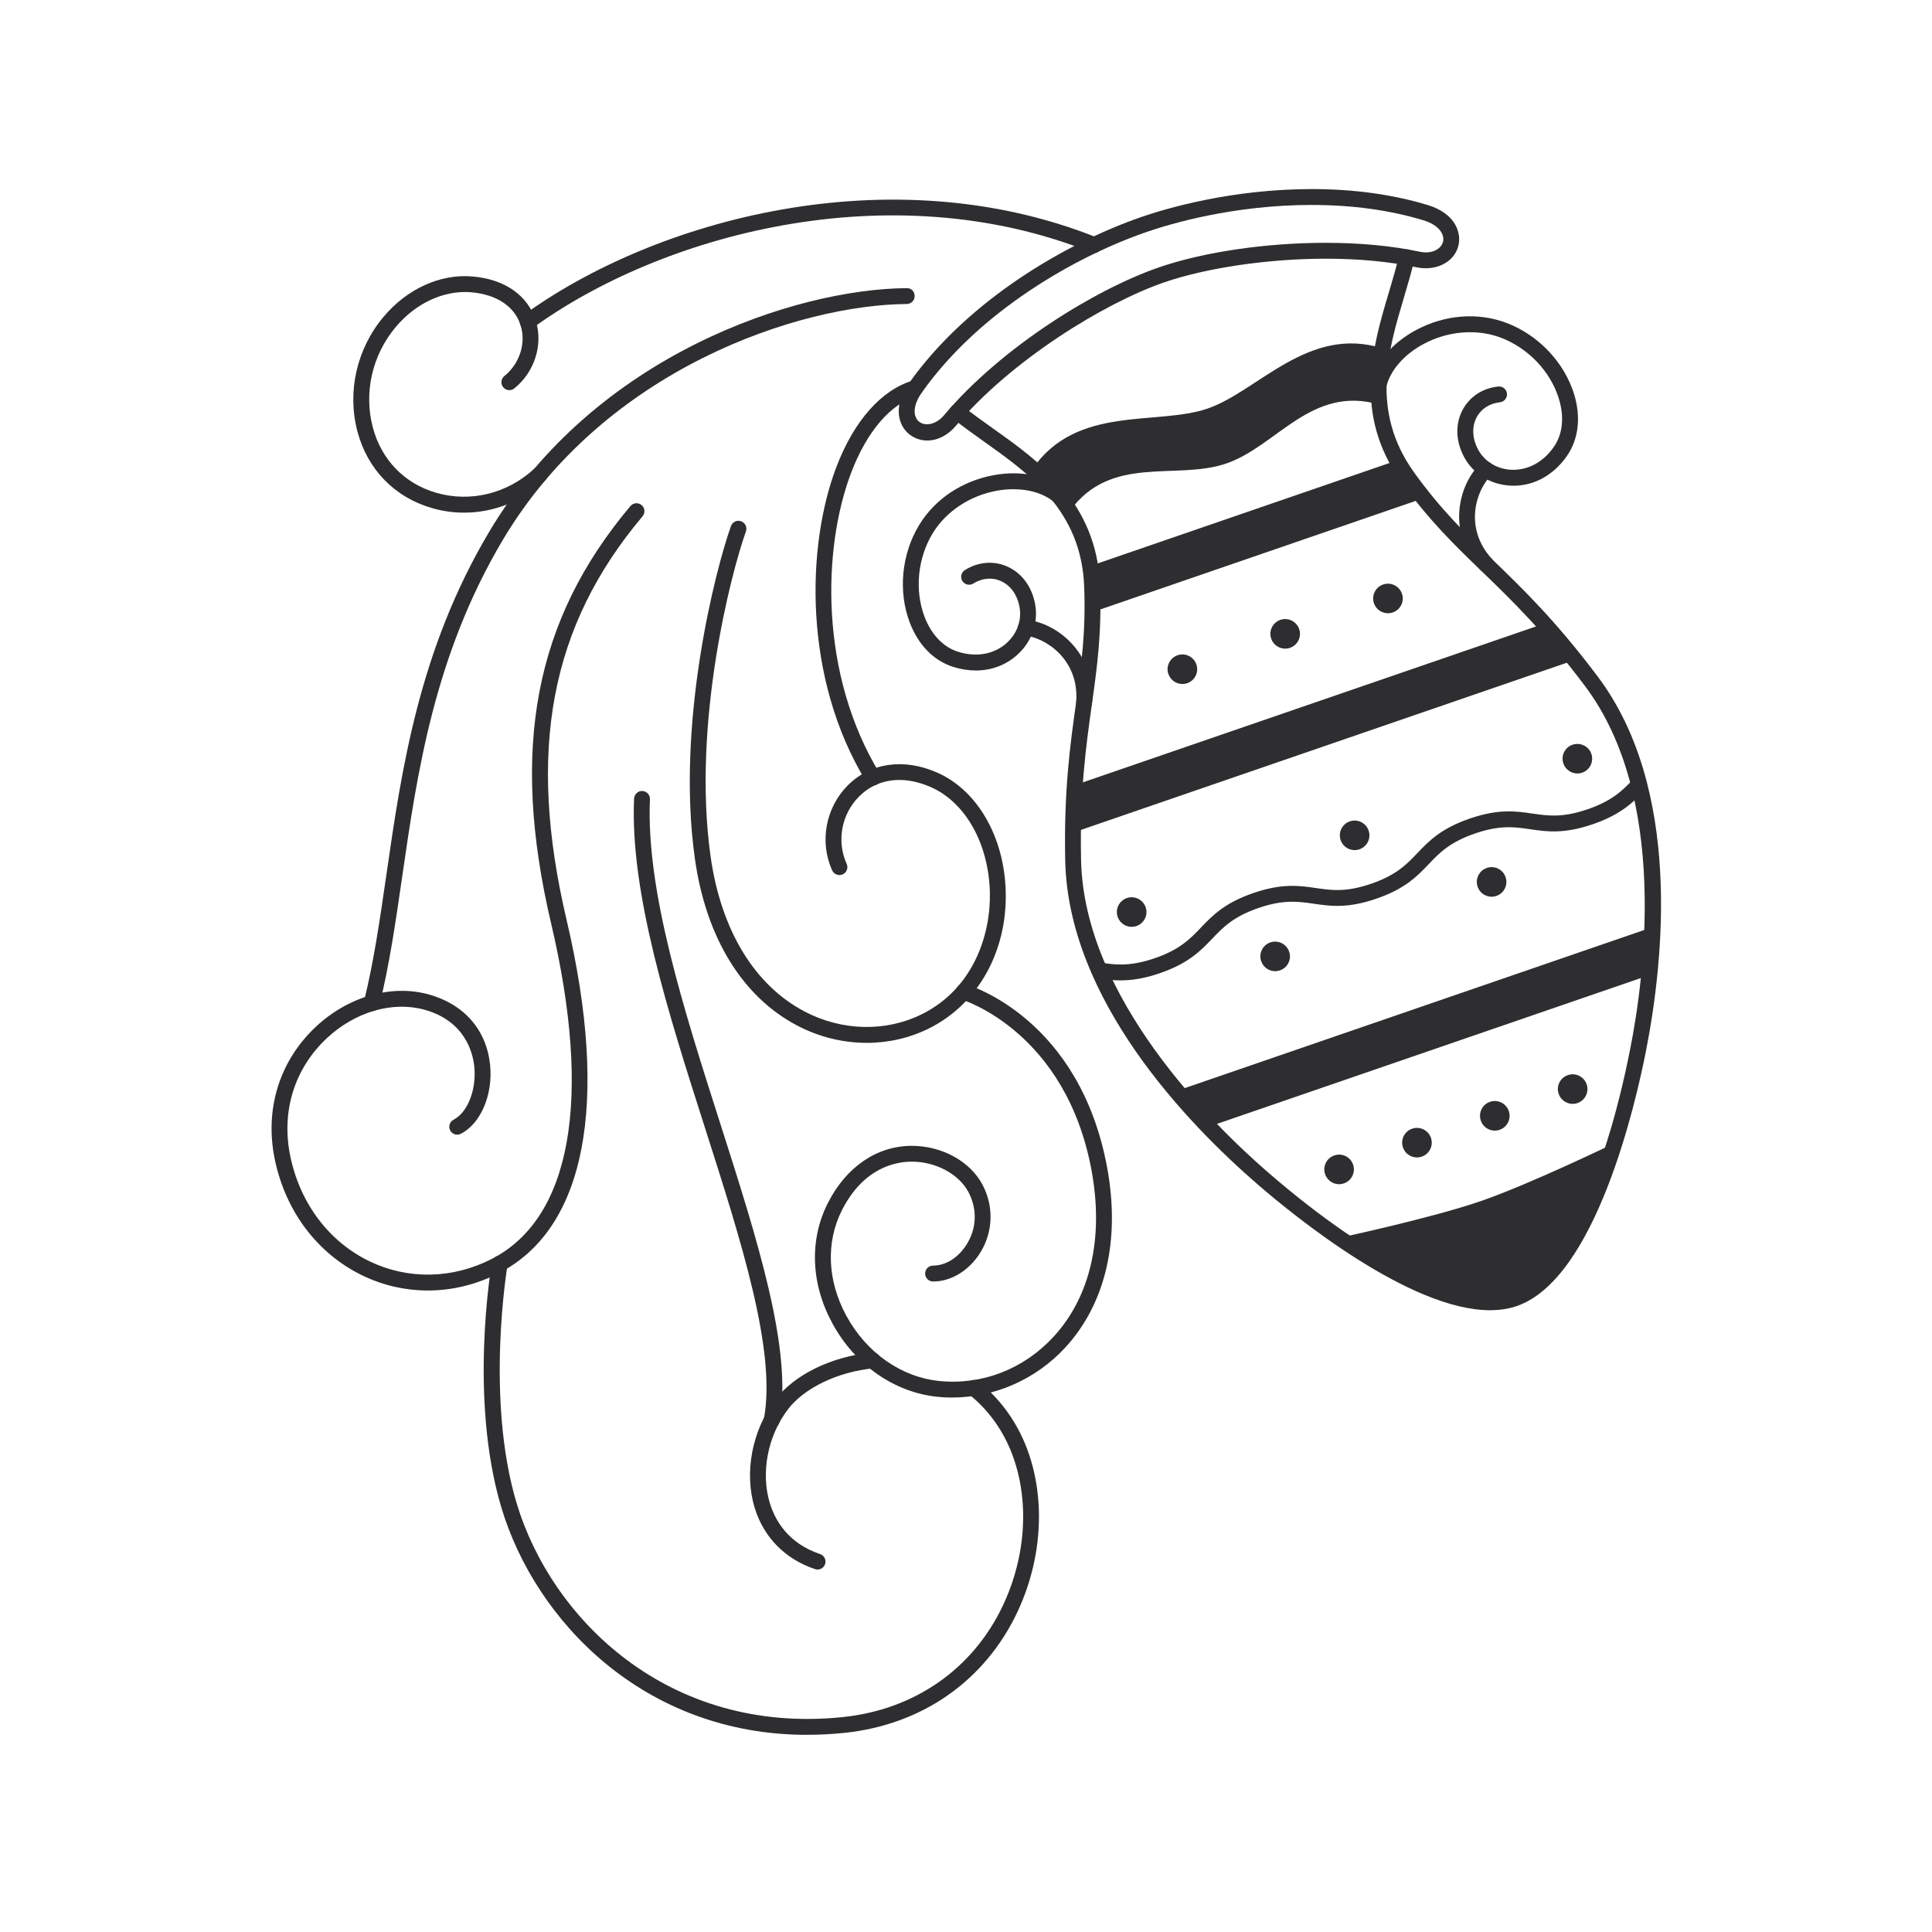 <svg xmlns="http://www.w3.org/2000/svg" fill="none" viewBox="0 0 236 236" height="236" width="236">
<path fill="#2E2E30" d="M163.599 151.2C171.793 156.844 179.88 160.381 184.971 158.628C190.062 156.876 194.255 149.121 197.233 139.631C197.127 139.682 186.881 144.65 180.865 146.724C174.849 148.794 163.714 151.181 163.599 151.204V151.2Z"></path>
<path fill="#2E2E30" d="M149.813 56.61C155.968 54.494 160.216 46.997 168.501 49.425H168.506C168.258 47.08 168.46 44.78 168.884 42.558C159.825 39.688 153.666 47.792 147.512 49.908C141.358 52.029 131.512 49.43 126.141 57.263V57.273C127.839 58.767 129.418 60.451 130.665 62.447C135.696 55.433 143.659 58.731 149.813 56.61Z"></path>
<path fill="#2E2E30" d="M171.963 58.294C171.466 57.604 171.047 56.918 170.669 56.233L133.155 69.144C133.28 69.917 133.372 70.718 133.404 71.564C133.45 72.695 133.455 73.749 133.441 74.775L173.915 60.846C173.275 60.046 172.626 59.214 171.968 58.294H171.963Z"></path>
<path fill="#2E2E30" d="M131.296 95.906C131.176 97.682 131.093 99.591 131.075 101.706L192.372 80.617C191.051 78.961 189.813 77.502 188.626 76.178L131.3 95.901L131.296 95.906Z"></path>
<path fill="#2E2E30" d="M147.641 137.635L201.454 119.121C201.643 117.235 201.781 115.271 201.85 113.256L143.715 133.261C145.008 134.806 146.329 136.264 147.641 137.635Z"></path>
<path fill="#2E2E30" d="M183.912 107.143C184.239 108.086 183.733 109.117 182.794 109.439C181.85 109.761 180.824 109.264 180.497 108.316C180.175 107.378 180.672 106.348 181.615 106.021C182.559 105.694 183.585 106.196 183.912 107.139V107.143Z"></path>
<path fill="#2E2E30" d="M167.18 101.453C167.507 102.392 167.001 103.422 166.057 103.744C165.114 104.066 164.087 103.565 163.765 102.626C163.438 101.688 163.94 100.658 164.884 100.331C165.827 100.009 166.854 100.506 167.18 101.453Z"></path>
<path fill="#2E2E30" d="M194.389 92.088C194.711 93.031 194.214 94.057 193.27 94.384C192.331 94.706 191.3 94.204 190.973 93.261C190.646 92.318 191.148 91.293 192.092 90.971C193.035 90.649 194.062 91.145 194.389 92.088Z"></path>
<path fill="#2E2E30" d="M136.529 111.996C136.856 112.939 137.883 113.44 138.826 113.114C139.77 112.792 140.272 111.762 139.945 110.819C139.618 109.88 138.592 109.379 137.648 109.701C136.704 110.027 136.203 111.053 136.525 111.996H136.529Z"></path>
<path fill="#2E2E30" d="M154.062 117.415C154.384 118.357 155.415 118.859 156.354 118.532C157.298 118.21 157.8 117.185 157.473 116.242C157.146 115.299 156.12 114.797 155.176 115.119C154.232 115.441 153.731 116.472 154.057 117.415H154.062Z"></path>
<path fill="#2E2E30" d="M155.282 78.013C155.604 78.956 156.635 79.457 157.579 79.135C158.522 78.809 159.024 77.783 158.697 76.84C158.37 75.897 157.344 75.396 156.4 75.718C155.457 76.044 154.955 77.07 155.282 78.013Z"></path>
<path fill="#2E2E30" d="M161.869 143.435C162.195 144.378 163.222 144.88 164.166 144.553C165.109 144.227 165.611 143.201 165.284 142.258C164.962 141.315 163.931 140.814 162.987 141.14C162.044 141.462 161.542 142.492 161.869 143.435Z"></path>
<path fill="#2E2E30" d="M171.378 140.165C171.701 141.108 172.732 141.609 173.675 141.287C174.619 140.961 175.121 139.935 174.794 138.992C174.467 138.049 173.44 137.548 172.497 137.874C171.553 138.196 171.052 139.222 171.378 140.165Z"></path>
<path fill="#2E2E30" d="M180.888 136.89C181.21 137.833 182.241 138.334 183.185 138.008C184.129 137.686 184.63 136.655 184.303 135.712C183.977 134.769 182.95 134.268 182.007 134.59C181.063 134.912 180.561 135.942 180.888 136.885V136.89Z"></path>
<path fill="#2E2E30" d="M190.398 133.619C190.725 134.562 191.751 135.064 192.695 134.742C193.638 134.415 194.135 133.39 193.813 132.447C193.486 131.504 192.46 131.002 191.516 131.329C190.573 131.651 190.071 132.677 190.398 133.619Z"></path>
<path fill="#2E2E30" d="M142.725 82.332C143.052 83.275 144.078 83.776 145.022 83.454C145.965 83.132 146.467 82.102 146.14 81.159C145.814 80.216 144.787 79.715 143.843 80.041C142.9 80.368 142.398 81.394 142.72 82.337L142.725 82.332Z"></path>
<path fill="#2E2E30" d="M171.254 72.516C171.581 73.459 171.079 74.489 170.131 74.811C169.192 75.133 168.161 74.637 167.834 73.689C167.512 72.751 168.009 71.72 168.953 71.398C169.896 71.072 170.923 71.573 171.249 72.516H171.254Z"></path>
<path fill="#2E2E30" d="M113.261 53.809C111.959 53.809 110.78 53.105 110.196 51.978C109.441 50.52 109.736 48.648 111.006 46.849C118.269 36.564 130.453 29.596 139.443 26.5C142.417 25.474 150.393 23.096 160.258 23.096C165.358 23.096 170.113 23.749 174.389 25.042C177.574 26.003 178.435 28.151 178.209 29.701C177.892 31.854 175.613 33.188 173.026 32.65C169.73 31.955 166.002 31.601 161.938 31.601C154.941 31.601 147.379 32.71 142.2 34.494C134.909 37.006 123.517 43.998 116.769 52.006C115.788 53.169 114.546 53.809 113.266 53.809H113.261ZM160.258 25.033C150.683 25.033 142.955 27.337 140.074 28.331C131.374 31.325 119.586 38.055 112.594 47.962C111.752 49.154 111.508 50.29 111.922 51.081C112.479 52.162 114.168 52.079 115.287 50.755C122.334 42.388 133.846 35.318 141.57 32.659C147.02 30.782 154.633 29.66 161.942 29.66C166.14 29.66 170.007 30.028 173.431 30.75C175.102 31.1 176.17 30.267 176.294 29.416C176.409 28.63 175.834 27.498 173.832 26.896C169.74 25.663 165.174 25.037 160.262 25.037L160.258 25.033Z"></path>
<path fill="#2E2E30" d="M182.025 160.05C172.216 160.05 158.122 148.569 153.657 144.705C145.013 137.226 130.463 122.129 130.118 105.078C129.947 96.536 130.734 90.906 131.434 85.938C132.065 81.463 132.658 77.236 132.433 71.596C132.069 62.369 125.745 57.88 120.166 53.915C118.799 52.94 117.501 52.024 116.336 51.063C115.922 50.722 115.862 50.111 116.203 49.697C116.543 49.287 117.151 49.223 117.565 49.563C118.684 50.479 119.95 51.38 121.289 52.332C126.937 56.343 133.966 61.339 134.371 71.518C134.601 77.332 133.998 81.642 133.353 86.205C132.668 91.099 131.885 96.647 132.055 105.037C132.401 121.945 148.166 137.382 154.927 143.238C167.517 154.139 178.904 159.686 184.653 157.708C190.398 155.731 195.954 144.355 199.157 128.022C200.883 119.25 203.797 97.382 193.647 83.85C188.612 77.134 184.58 73.243 181.022 69.807C177.703 66.605 174.573 63.583 171.176 58.859C165.224 50.589 167.682 42.333 169.661 35.695C170.131 34.117 170.573 32.632 170.89 31.219C171.006 30.7 171.521 30.378 172.05 30.483C172.571 30.599 172.902 31.118 172.782 31.643C172.451 33.119 172 34.637 171.521 36.247C169.569 42.802 167.355 50.23 172.75 57.728C176.046 62.309 179.121 65.276 182.37 68.413C185.979 71.9 190.071 75.846 195.199 82.686C205.431 96.334 203.263 117.18 201.058 128.394C199.788 134.861 194.899 156.232 185.279 159.539C184.267 159.889 183.176 160.045 182.02 160.045L182.025 160.05Z"></path>
<path fill="#2E2E30" d="M119.19 81.9C118.306 81.9 117.395 81.762 116.479 81.476C114.072 80.731 112.171 78.795 111.121 76.021C109.685 72.226 110.127 67.668 112.281 64.126C114.224 60.929 117.584 58.708 121.501 58.022C124.764 57.452 127.821 58.082 129.887 59.747C130.306 60.083 130.371 60.695 130.035 61.109C129.699 61.527 129.091 61.592 128.672 61.256C127.061 59.959 124.507 59.467 121.837 59.931C118.518 60.511 115.568 62.456 113.938 65.133C112.088 68.174 111.706 72.084 112.935 75.336C113.768 77.534 115.232 79.057 117.054 79.623C119.25 80.303 121.381 79.931 122.9 78.606C124.207 77.461 124.824 75.819 124.548 74.209C124.29 72.691 123.457 71.513 122.269 70.98C121.197 70.497 119.968 70.607 118.891 71.279C118.44 71.564 117.837 71.426 117.556 70.971C117.271 70.515 117.413 69.917 117.864 69.637C119.499 68.615 121.39 68.464 123.061 69.213C124.852 70.018 126.09 71.72 126.458 73.887C126.845 76.168 125.993 78.477 124.175 80.069C122.79 81.279 121.054 81.904 119.186 81.904L119.19 81.9Z"></path>
<path fill="#2E2E30" d="M132.424 86.844C132.401 86.844 132.373 86.844 132.345 86.844C131.811 86.803 131.411 86.334 131.457 85.8C131.88 80.478 127.6 77.866 125.215 77.649C124.681 77.599 124.29 77.13 124.336 76.596C124.387 76.062 124.847 75.681 125.39 75.718C129.059 76.049 133.878 79.793 133.39 85.957C133.349 86.463 132.925 86.849 132.424 86.849V86.844Z"></path>
<path fill="#2E2E30" d="M184.888 59.329C184.75 59.329 184.612 59.329 184.469 59.319C182.057 59.181 179.958 57.884 178.858 55.851C177.813 53.919 177.74 51.817 178.656 50.083C179.512 48.464 181.095 47.415 183.01 47.213C183.553 47.153 184.023 47.544 184.078 48.073C184.133 48.606 183.751 49.08 183.217 49.14C181.956 49.273 180.92 49.945 180.373 50.985C179.765 52.139 179.834 53.574 180.566 54.931C181.344 56.371 182.844 57.286 184.575 57.383C186.591 57.48 188.497 56.477 189.809 54.586C190.895 53.022 191.111 50.92 190.412 48.675C189.381 45.355 186.669 42.512 183.337 41.252C180.405 40.138 176.884 40.423 173.91 42.01C171.516 43.289 169.809 45.249 169.339 47.263C169.22 47.783 168.695 48.105 168.175 47.99C167.655 47.866 167.328 47.346 167.452 46.826C168.055 44.241 170.076 41.863 172.999 40.304C176.506 38.432 180.524 38.124 184.023 39.444C187.898 40.911 191.061 44.232 192.267 48.105C193.146 50.934 192.837 53.63 191.406 55.695C189.79 58.022 187.433 59.333 184.888 59.333V59.329Z"></path>
<path fill="#2E2E30" d="M181.555 69.94C181.293 69.94 181.031 69.834 180.842 69.627C176.662 65.074 178.154 59.163 180.842 56.642C181.233 56.279 181.845 56.297 182.214 56.684C182.582 57.075 182.559 57.686 182.172 58.05C180.428 59.687 178.665 64.379 182.273 68.312C182.637 68.707 182.61 69.319 182.214 69.678C182.03 69.848 181.795 69.936 181.56 69.936L181.555 69.94Z"></path>
<path fill="#2E2E30" d="M136.907 119.76C135.871 119.76 134.992 119.632 134.159 119.507C133.63 119.429 133.261 118.937 133.34 118.408C133.418 117.879 133.901 117.52 134.44 117.589C136.18 117.842 137.975 118.109 141.054 117.051C144.134 115.989 145.376 114.692 146.688 113.316C148.106 111.835 149.565 110.303 153.095 109.089C156.626 107.875 158.72 108.183 160.75 108.477C162.633 108.753 164.41 109.011 167.493 107.953C170.573 106.895 171.816 105.593 173.128 104.218C174.541 102.737 176.004 101.205 179.535 99.991C183.065 98.776 185.164 99.085 187.19 99.379C189.072 99.65 190.853 99.917 193.933 98.855C197.017 97.797 198.273 96.476 199.493 95.198C199.861 94.811 200.478 94.797 200.865 95.165C201.252 95.534 201.265 96.15 200.897 96.536C199.581 97.912 198.094 99.471 194.563 100.681C191.033 101.895 188.934 101.591 186.904 101.292C185.022 101.016 183.24 100.759 180.161 101.817C177.081 102.879 175.839 104.176 174.527 105.552C173.114 107.033 171.65 108.565 168.12 109.779C164.589 110.993 162.495 110.685 160.465 110.391C158.582 110.119 156.805 109.857 153.721 110.915C150.642 111.978 149.399 113.275 148.087 114.65C146.67 116.131 145.211 117.663 141.685 118.877C139.724 119.553 138.196 119.756 136.902 119.756L136.907 119.76Z"></path>
<path fill="#2E2E30" d="M105.869 127.387C102.978 127.387 100.06 126.683 97.381 125.275C90.675 121.757 86.233 114.512 84.88 104.875C82.551 88.316 87.407 69.535 89.289 64.264C89.469 63.758 90.021 63.487 90.528 63.675C91.034 63.855 91.296 64.411 91.117 64.913C89.275 70.069 84.525 88.431 86.799 104.604C88.065 113.601 92.148 120.335 98.284 123.56C102.859 125.961 108.226 126.08 112.64 123.872C118.932 120.731 121.04 114.126 120.916 108.992C120.769 103.054 117.938 98.013 113.699 96.145C110.32 94.659 107.121 95.087 104.916 97.318C102.776 99.48 102.178 102.778 103.425 105.524C103.646 106.012 103.425 106.587 102.942 106.807C102.449 107.028 101.878 106.807 101.657 106.329C100.079 102.856 100.838 98.689 103.54 95.957C106.306 93.164 110.394 92.576 114.481 94.374C119.406 96.541 122.693 102.263 122.854 108.946C123.034 116.255 119.452 122.64 113.505 125.611C111.13 126.798 108.511 127.391 105.865 127.391L105.869 127.387Z"></path>
<path fill="#2E2E30" d="M106.638 95.961C106.311 95.961 105.993 95.796 105.809 95.497C98.063 82.801 98.495 66.656 102.173 57.029C104.327 51.394 107.646 47.645 111.517 46.477C112.033 46.32 112.571 46.615 112.723 47.125C112.879 47.641 112.589 48.179 112.074 48.331C108.792 49.324 105.915 52.659 103.982 57.719C100.465 66.918 100.056 82.346 107.462 94.485C107.743 94.945 107.595 95.538 107.14 95.819C106.983 95.915 106.808 95.961 106.638 95.961Z"></path>
<path fill="#2E2E30" d="M116.336 170.717C115.742 170.717 115.153 170.689 114.559 170.629C109.271 170.105 104.461 166.756 101.694 161.683C99.034 156.807 98.836 151.416 101.156 146.894C103.402 142.511 107.121 139.985 111.356 139.967C115.066 139.958 118.527 141.871 120.032 144.746C121.404 147.364 121.312 150.432 119.788 152.943C118.444 155.16 116.221 156.54 113.98 156.54C113.446 156.54 113.008 156.108 113.008 155.569C113.008 155.031 113.441 154.599 113.98 154.599C115.545 154.599 117.133 153.578 118.127 151.936C119.314 149.976 119.379 147.681 118.311 145.639C117.16 143.435 114.32 141.899 111.397 141.899C111.383 141.899 111.374 141.899 111.36 141.899C109.312 141.908 105.487 142.681 102.877 147.768C100.857 151.71 101.045 156.439 103.393 160.744C105.855 165.257 110.099 168.228 114.748 168.693C119.973 169.217 125.05 167.244 128.695 163.288C133.197 158.403 134.845 151.204 133.344 143.012C130.214 125.979 117.57 122.125 117.446 122.092C116.93 121.941 116.635 121.407 116.783 120.892C116.93 120.377 117.469 120.078 117.984 120.229C118.55 120.395 131.908 124.466 135.25 142.667C136.865 151.476 135.047 159.268 130.122 164.608C126.532 168.504 121.478 170.712 116.332 170.712L116.336 170.717Z"></path>
<path fill="#2E2E30" d="M52.259 157.639C49.552 157.639 46.864 157.041 44.36 155.846C38.836 153.205 34.905 148.035 33.575 141.664C32.291 135.524 34.118 129.599 38.592 125.413C42.546 121.715 47.831 120.211 52.387 121.476C56.705 122.677 59.43 125.814 59.867 130.078C60.236 133.702 58.735 137.244 56.295 138.495C55.817 138.744 55.232 138.555 54.988 138.077C54.744 137.603 54.933 137.019 55.407 136.775C57.133 135.887 58.224 133.09 57.934 130.275C57.768 128.652 56.843 124.728 51.863 123.344C47.95 122.258 43.37 123.592 39.913 126.83C35.946 130.547 34.325 135.809 35.467 141.269C36.673 147.042 40.222 151.72 45.193 154.098C49.87 156.333 55.278 156.227 60.038 153.799C69.782 148.831 72.369 134.273 67.324 112.815C62.302 91.458 65.29 75.731 77.009 61.817C77.354 61.412 77.966 61.352 78.376 61.702C78.785 62.047 78.841 62.659 78.491 63.068C67.209 76.463 64.346 91.67 69.211 112.373C74.482 134.788 71.536 150.11 60.921 155.524C58.16 156.931 55.2 157.639 52.259 157.639Z"></path>
<path fill="#2E2E30" d="M98.592 211.917C78.68 211.917 65.391 197.998 61.243 184.152C57.271 170.891 59.973 154.866 60.088 154.19C60.18 153.665 60.682 153.297 61.207 153.398C61.736 153.49 62.09 153.992 61.998 154.516C61.971 154.677 59.26 170.776 63.099 183.591C67.329 197.722 81.602 211.94 102.928 209.75C111.701 208.849 118.84 203.881 122.509 196.116C126.03 188.669 125.772 180.045 121.855 174.143C120.861 172.648 119.678 171.356 118.339 170.307C117.915 169.976 117.841 169.369 118.173 168.95C118.5 168.527 119.112 168.449 119.535 168.785C121.036 169.958 122.362 171.402 123.471 173.072C127.756 179.525 128.065 188.895 124.263 196.944C120.295 205.339 112.594 210.707 103.126 211.677C101.579 211.838 100.065 211.912 98.587 211.912L98.592 211.917Z"></path>
<path fill="#2E2E30" d="M99.871 191.724C99.77 191.724 99.669 191.71 99.563 191.673C95.927 190.459 93.308 187.814 92.198 184.221C90.873 179.93 91.853 174.741 94.693 170.992C97.036 167.911 101.57 165.698 106.523 165.215C107.057 165.178 107.531 165.556 107.581 166.084C107.632 166.618 107.245 167.092 106.711 167.142C102.348 167.566 98.233 169.539 96.24 172.165C93.763 175.427 92.903 179.934 94.049 183.646C94.702 185.753 96.295 188.541 100.175 189.833C100.682 190.003 100.958 190.551 100.787 191.061C100.654 191.466 100.272 191.724 99.867 191.724H99.871Z"></path>
<path fill="#2E2E30" d="M94.26 174.488C94.201 174.488 94.141 174.484 94.081 174.47C93.556 174.373 93.207 173.863 93.308 173.338C94.854 165.105 90.62 151.867 86.141 137.851C81.621 123.716 76.944 109.098 77.455 97.548C77.478 97.014 77.98 96.573 78.468 96.623C79.002 96.646 79.416 97.097 79.393 97.635C78.896 108.836 83.517 123.288 87.987 137.262C92.544 151.517 96.852 164.976 95.213 173.692C95.126 174.157 94.721 174.484 94.26 174.484V174.488Z"></path>
<path fill="#2E2E30" d="M45.405 123.523C45.327 123.523 45.248 123.514 45.17 123.495C44.65 123.367 44.332 122.842 44.461 122.322C45.653 117.52 46.408 112.318 47.205 106.812C49.059 93.979 51.168 79.434 59.725 65.009C72.604 43.298 97.294 35.286 110.753 35.198C111.333 35.171 111.724 35.626 111.729 36.16C111.729 36.693 111.301 37.13 110.767 37.135C97.754 37.218 73.865 44.977 61.395 65.994C53.036 80.087 50.961 94.434 49.129 107.088C48.323 112.645 47.568 117.888 46.348 122.782C46.238 123.224 45.842 123.518 45.409 123.518L45.405 123.523Z"></path>
<path fill="#2E2E30" d="M56.687 62.622C55.37 62.622 54.04 62.438 52.737 62.056C48.203 60.741 44.898 57.342 43.669 52.733C42.376 47.866 43.564 42.622 46.846 38.708C49.713 35.29 53.759 33.432 57.704 33.772C61.667 34.103 64.493 36.086 65.455 39.2C66.357 42.125 65.299 45.442 62.827 47.443C62.408 47.783 61.8 47.714 61.464 47.3C61.128 46.886 61.193 46.274 61.607 45.939C63.471 44.43 64.277 41.951 63.605 39.77C62.891 37.447 60.682 35.966 57.547 35.7C54.242 35.428 50.799 37.011 48.337 39.95C45.455 43.386 44.415 47.976 45.547 52.231C46.597 56.173 49.414 59.076 53.28 60.193C57.469 61.408 61.962 60.304 65.285 57.24C65.681 56.877 66.293 56.9 66.657 57.295C67.02 57.686 66.997 58.303 66.601 58.666C63.803 61.251 60.277 62.622 56.687 62.622Z"></path>
<path fill="#2E2E30" d="M64.461 40.285C64.162 40.285 63.867 40.148 63.678 39.89C63.361 39.458 63.458 38.85 63.89 38.533C79.922 26.85 108.714 18.892 134.035 29.03C134.532 29.228 134.771 29.793 134.573 30.29C134.375 30.787 133.809 31.026 133.312 30.828C108.677 20.957 80.65 28.717 65.032 40.097C64.862 40.221 64.659 40.281 64.461 40.281V40.285Z"></path>
</svg>

